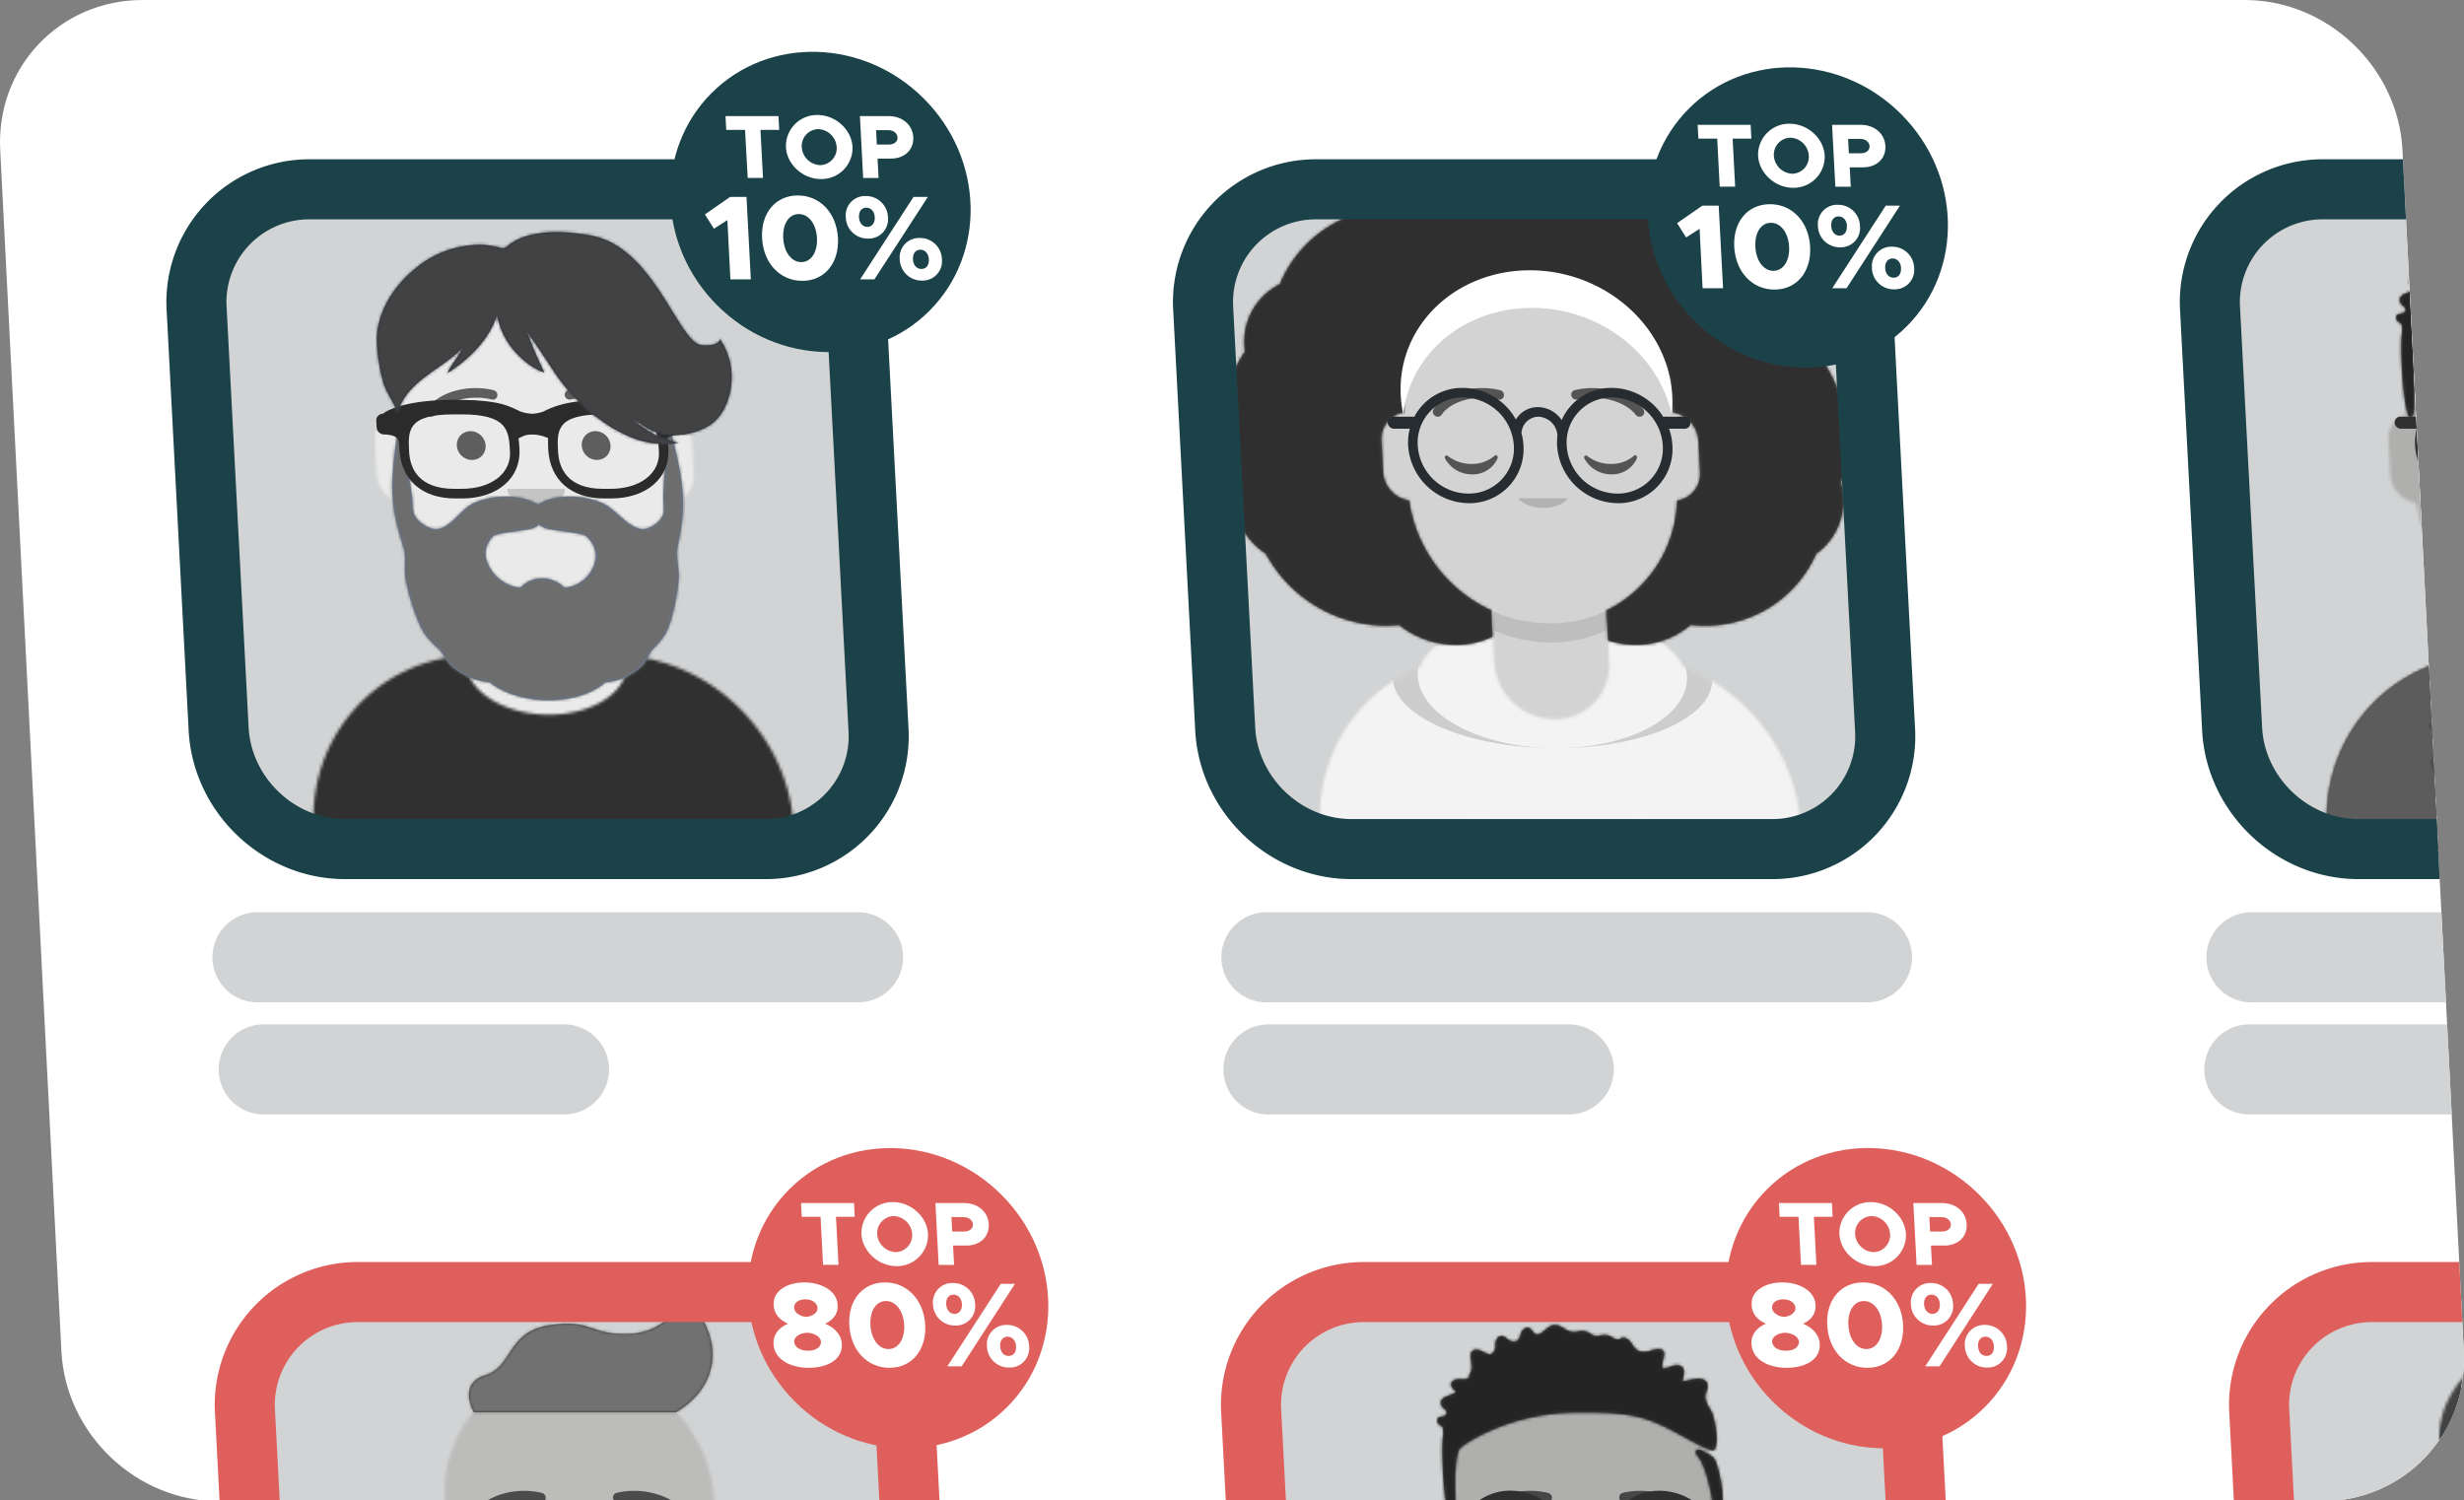 <?xml version="1.0" encoding="utf-8"?>
<svg viewBox="0 0 820.56 499.65" xmlns="http://www.w3.org/2000/svg">
    <rect x="0" y="0" width="820.56" height="499.65" fill="#808080" stroke="none"/>
    <defs>
        <clipPath id="clip-path">
            <path class="cls-3" d="M773,500H73c-27.61,0-51.14-22.39-52.55-50L.07,50C-1.34,22.39,19.9,0,47.51,0h700c27.62,0,51.15,22.39,52.56,50l20.42,400C821.9,477.61,800.66,500,773,500Z"/>
        </clipPath>
        <mask id="mask" x="404.15" y="87.58" width="221.43" height="195.2" maskUnits="userSpaceOnUse">
            <g id="mask0">
                <path class="cls-1" d="M509.75,87.58a42.08,42.08,0,0,0-42.45,44.8l.26,4.94a9,9,0,0,0-7.5,9.46l.58,11.2a10.27,10.27,0,0,0,8.75,9.51,48,48,0,0,0,27.23,35.78l.77,14.71h-3.2c-31.81,0-56.25,25.79-54.58,57.6l.37,7.2H600l-.37-7.2C597.94,243.77,570.8,218,539,218h-3.2L535,203.27a42,42,0,0,0,23.48-35.78,9,9,0,0,0,7.74-9.51l-.58-11.2a10.26,10.26,0,0,0-8.5-9.46l-.26-4.94C555.6,107.64,534.5,87.58,509.75,87.58Z"/>
            </g>
        </mask>
        <mask id="mask-2" x="409.77" y="194.78" width="215.81" height="88" maskUnits="userSpaceOnUse">
            <g id="mask1">
                <path class="cls-1" d="M496.79,206.54c-12.26,3-21.23,8.67-23.8,15.56-20.76,8.49-34.65,29.24-33.38,53.48l.37,7.2H600l-.37-7.2c-1.27-24.24-17.34-45-39-53.48-3.29-6.89-12.86-12.61-25.43-15.56l.72,13.84a18,18,0,0,1-18.19,19.2,20.47,20.47,0,0,1-20.21-19.2Z"/>
            </g>
        </mask>
        <mask id="mask-3" x="402.64" y="58.78" width="222.94" height="224" maskUnits="userSpaceOnUse">
            <g id="mask2">
                <polygon class="cls-2" points="402.64 58.78 613.84 58.78 625.58 282.78 414.38 282.78 402.64 58.78"/>
            </g>
        </mask>
        <mask id="mask-4" x="402.64" y="58.78" width="222.94" height="224" maskUnits="userSpaceOnUse">
            <g id="mask3">
                <path class="cls-1" d="M604.8,115.18c0,.64,0,1.28,0,1.9a48.39,48.39,0,0,1,10.31,27.3,45.3,45.3,0,0,1-2.08,16.28,23.5,23.5,0,0,1,.79,4.92,21.5,21.5,0,0,1-9,18.85,40.16,40.16,0,0,1-37.19,23.95,42.39,42.39,0,0,1-4.66-.25,27.66,27.66,0,0,1-18.2,6.65,30,30,0,0,1-9.28-1.48l-.52-10a42,42,0,0,0,23.51-36.59,9,9,0,0,0,7.67-9.5l-.54-10.4a10.26,10.26,0,0,0-8.5-9.46l-.26-4.94a46.32,46.32,0,0,0-2.43-12.54l1.64,10.3L546,110.94,509.1,95.32l-23.65,8.45L469.1,119.92l-.14-2.09a43.63,43.63,0,0,0-1.66,14.55l.26,4.94a9,9,0,0,0-7.5,9.46l.54,10.4a10.27,10.27,0,0,0,8.67,9.5,48,48,0,0,0,27.35,36.59l.46,8.76a28.31,28.31,0,0,1-12.26,2.75,30.48,30.48,0,0,1-18.9-6.65,41.64,41.64,0,0,1-4.64.25,45.59,45.59,0,0,1-39.69-23.95,24.25,24.25,0,0,1-10.95-18.85,22.2,22.2,0,0,1,.28-4.92,47.85,47.85,0,0,1-3.79-16.28,44.34,44.34,0,0,1,7.45-27.3c-.09-.62-.15-1.26-.18-1.9a21.42,21.42,0,0,1,11.81-20.53,41.19,41.19,0,0,1,36.7-25.43,21.59,21.59,0,0,1,15.54-6.44,23.28,23.28,0,0,1,5.44.65,65.08,65.08,0,0,1,24.35-4.65A68.81,68.81,0,0,1,532,63a21.85,21.85,0,0,1,3.26-.24,24,24,0,0,1,16.22,6.44,47,47,0,0,1,39.37,25.43A24.3,24.3,0,0,1,604.8,115.18Z"/>
            </g>
        </mask>
        <mask id="mask-5" x="739.48" y="87.58" width="221.43" height="195.2" maskUnits="userSpaceOnUse">
            <g id="mask0-2" data-name="mask0">
                <path class="cls-1" d="M845.08,87.58a42.09,42.09,0,0,0-42.46,44.8l.26,4.94a9,9,0,0,0-7.5,9.46L796,158a10.25,10.25,0,0,0,8.74,9.51,48,48,0,0,0,27.23,35.78l.77,14.71h-3.2c-31.81,0-56.25,25.79-54.58,57.6l.38,7.2h160l-.38-7.2c-1.67-31.81-28.81-57.6-60.62-57.6h-3.2l-.77-14.71a41.92,41.92,0,0,0,23.48-35.78,9,9,0,0,0,7.75-9.51l-.59-11.2a10.26,10.26,0,0,0-8.5-9.46l-.26-4.94C890.93,107.64,869.82,87.58,845.08,87.58Z"/>
            </g>
        </mask>
        <mask id="mask-6" x="745.09" y="194.78" width="215.81" height="88" maskUnits="userSpaceOnUse">
            <g id="mask1-2" data-name="mask1">
                <path class="cls-1" d="M853.27,236.25c14.8,0,26.39-7.7,25.9-17.19,0-.28,0-.56-.08-.84,29.71,2.42,54.26,27.2,55.84,57.4l.38,7.16h-160l-.38-7.16c-1.6-30.47,20.77-55.43,50.63-57.46,0,.3,0,.6,0,.9C826.06,228.55,838.47,236.25,853.27,236.25Z"/>
            </g>
        </mask>
        <mask id="mask-7" x="737.97" y="58.78" width="222.94" height="224" maskUnits="userSpaceOnUse">
            <g id="mask3-2" data-name="mask3">
                <polygon class="cls-2" points="737.97 58.78 949.17 58.78 960.91 282.78 749.71 282.78 737.97 58.78"/>
            </g>
        </mask>
        <mask id="mask-8" x="737.97" y="58.78" width="222.94" height="224" maskUnits="userSpaceOnUse">
            <g id="mask4">
                <path class="cls-1" d="M889.69,103.68c.85,2.6,2.23,9.56.56,11.87-.56.77-4.74-1.39-6.49-2.33l-2.91-1.57c-12.28-6.66-16.25-8.81-37.16-8.5-22.48.33-37.33,10.86-38.15,11.94-.56.75-1.22,2.75-1.56,8.33-.11,1.77-.05,4,0,6.17.12,4.74.25,9.41-1.32,9.4-1.95,0-3.37-19-2.92-26.57,0-.28,0-.62.09-1a8.15,8.15,0,0,0-.05-3.29,1.9,1.9,0,0,0-.79-.8,1.59,1.59,0,0,1-1-1.63c.12-1,.82-1.14,1.51-1.24a1.81,1.81,0,0,0,1.18-.45c.85-1,.29-1.5-.36-2.08a3,3,0,0,1-1-1.22c-.6-1.89.69-2.48,2-3.07l.3-.13a5.52,5.52,0,0,1,1.11-.4c.47-.12.67-.17,1.46-1.08-1.77-1.25-2.48-3-.19-3.87a6.39,6.39,0,0,1,2-.15,4.61,4.61,0,0,0,2.33-.3c.12-.09.17-.43.23-.73a1.4,1.4,0,0,1,.12-.47c1-1.55.84-2.72.63-4.32,0-.23-.06-.48-.09-.74-.19-1.63-.25-3.12,1.69-3.29a4.24,4.24,0,0,1,2.25.69,6.87,6.87,0,0,0,1.35.58c.71.19.89.35,1.07.35s.29-.12.74-.45a3,3,0,0,0,1-2.63,3.55,3.55,0,0,1,.71-2.41c1.19-1.27,2.21-.5,3.21.25a4,4,0,0,0,1.61.88c2.06.28,2.41-.85,2.79-2.07A3.57,3.57,0,0,1,827,75.22c1.41-.92,2.11,0,2.79.81.42.54.84,1.07,1.42,1.11.81.06,2-.87,3-1.71a9.3,9.3,0,0,1,1.62-1.15c1.78-.75,3.14,0,4.52.86a5.58,5.58,0,0,0,3.78,1.15l.66-.11a4.91,4.91,0,0,1,4.39.77,3.47,3.47,0,0,0,3,.55,9,9,0,0,1,1.8-.2,4.61,4.61,0,0,1,2.3.78,4.53,4.53,0,0,0,1.74.7,1.78,1.78,0,0,0,1-.29,2.08,2.08,0,0,1,1-.3c1.47.09,2.22,1.2,3,2.31a5.31,5.31,0,0,0,2.08,2.12,6.16,6.16,0,0,0,4.12-.17,14.62,14.62,0,0,1,1.8-.39c3.15-.37,2.71,1.57,2.23,3.65a8.82,8.82,0,0,0-.34,2.6,4.84,4.84,0,0,0,2.75-.45,5,5,0,0,1,2.58-.49c2.75.47,2,3.22,1.43,5.17a1.54,1.54,0,0,0,0,.17,11.55,11.55,0,0,0,2-.33c2.27-.49,5.24-1.13,6.27.9a3.81,3.81,0,0,1-.2,2.83,5.48,5.48,0,0,0-.39,1.93,8.54,8.54,0,0,0,1.3,3.42A12.89,12.89,0,0,1,889.69,103.68Zm-.35,14,.39.26c1.45.79,3,8.71,3.19,11.75.13,1.87.54,9-1.48,8.39-.61-.19-1.72-4-2-6.18s-1.9-9.73-4-13.19c-.11-.19-.28-.41-.45-.65-.56-.76-1.24-1.69-.85-2.2.54-.71,1.12-.46,1.8-.16l.35.14A24.3,24.3,0,0,1,889.34,117.67Z"/>
            </g>
        </mask>
        <mask id="mask-9" x="420.14" y="454.85" width="221.43" height="195.2" maskUnits="userSpaceOnUse">
            <g id="mask0-3" data-name="mask0">
                <path class="cls-1" d="M525.74,454.85a42.09,42.09,0,0,0-42.46,44.8l.26,4.93a9,9,0,0,0-7.5,9.47l.59,11.2a10.24,10.24,0,0,0,8.74,9.5,48,48,0,0,0,27.23,35.79l.77,14.71h-3.2c-31.81,0-56.25,25.79-54.58,57.6l.38,7.2H616l-.38-7.2c-1.67-31.81-28.81-57.6-60.62-57.6h-3.2L551,570.54a41.94,41.94,0,0,0,23.48-35.79,9,9,0,0,0,7.75-9.5l-.59-11.2a10.26,10.26,0,0,0-8.5-9.47l-.26-4.93C571.59,474.9,550.48,454.85,525.74,454.85Z"/>
            </g>
        </mask>
        <mask id="mask-10" x="418.63" y="426.05" width="222.94" height="224" maskUnits="userSpaceOnUse">
            <g id="mask3-3" data-name="mask3">
                <polygon class="cls-2" points="418.63 426.05 629.83 426.05 641.57 650.05 430.37 650.05 418.63 426.05"/>
            </g>
        </mask>
        <mask id="mask-11" x="418.63" y="426.05" width="222.94" height="224" maskUnits="userSpaceOnUse">
            <g id="mask4-2" data-name="mask4">
                <path class="cls-1" d="M570.35,471c.85,2.59,2.23,9.56.56,11.86-.55.77-4.74-1.39-6.49-2.33l-2.91-1.57c-12.28-6.65-16.25-8.8-37.16-8.5-22.48.33-37.33,10.87-38.14,11.95-.57.75-1.23,2.75-1.57,8.33-.11,1.76-.05,4,0,6.17.13,4.73.25,9.4-1.31,9.4-2,0-3.38-19-2.93-26.58,0-.28,0-.62.09-1a8.15,8.15,0,0,0-.05-3.29,1.88,1.88,0,0,0-.79-.79,1.6,1.6,0,0,1-1-1.63c.12-1.05.82-1.15,1.51-1.24a1.81,1.81,0,0,0,1.18-.46c.85-1,.29-1.49-.36-2.08a3,3,0,0,1-1-1.22c-.6-1.89.69-2.47,2-3.06l.3-.14a6,6,0,0,1,1.12-.4c.46-.12.66-.17,1.45-1.08-1.77-1.25-2.48-2.95-.19-3.86a6.08,6.08,0,0,1,2-.16,4.61,4.61,0,0,0,2.33-.3c.12-.09.18-.42.23-.72a1.8,1.8,0,0,1,.12-.48c1-1.55.84-2.72.63-4.31l-.09-.74c-.19-1.63-.25-3.13,1.69-3.29a4.23,4.23,0,0,1,2.25.68,6.37,6.37,0,0,0,1.35.59c.71.18.89.34,1.07.34s.3-.12.75-.44a3,3,0,0,0,1-2.63,3.58,3.58,0,0,1,.71-2.41c1.2-1.28,2.21-.51,3.21.24a3.78,3.78,0,0,0,1.62.88c2.05.29,2.4-.85,2.78-2.07a3.63,3.63,0,0,1,1.29-2.14c1.41-.92,2.11,0,2.79.81.43.54.84,1.06,1.42,1.11.81.06,2-.88,3-1.71a9.28,9.28,0,0,1,1.62-1.16c1.78-.74,3.14.06,4.52.87a5.62,5.62,0,0,0,3.78,1.14l.66-.1a4.88,4.88,0,0,1,4.39.77,3.46,3.46,0,0,0,3,.54,9.8,9.8,0,0,1,1.8-.2,4.6,4.6,0,0,1,2.31.79,4.54,4.54,0,0,0,1.74.69,1.84,1.84,0,0,0,1-.28,2.13,2.13,0,0,1,1-.31c1.47.09,2.22,1.2,3,2.31a5.31,5.31,0,0,0,2.08,2.12,6.22,6.22,0,0,0,4.12-.16,13.07,13.07,0,0,1,1.8-.4c3.15-.37,2.71,1.58,2.23,3.65a8.92,8.92,0,0,0-.34,2.61,4.85,4.85,0,0,0,2.75-.46,5,5,0,0,1,2.58-.49c2.75.47,2,3.22,1.43,5.17a1.21,1.21,0,0,0-.05.18,12.61,12.61,0,0,0,2-.34c2.27-.49,5.24-1.13,6.27.9a3.81,3.81,0,0,1-.2,2.83,5.51,5.51,0,0,0-.38,1.94,8.48,8.48,0,0,0,1.29,3.41A13.34,13.34,0,0,1,570.35,471Zm-.35,14,.39.26c1.45.79,3,8.72,3.19,11.75.13,1.87.54,9-1.47,8.39-.62-.19-1.73-4-2-6.18s-1.9-9.73-4-13.19c-.12-.19-.28-.41-.46-.65-.56-.76-1.24-1.69-.85-2.2.54-.7,1.12-.46,1.8-.16l.36.15A26.17,26.17,0,0,1,570,484.93Z"/>
            </g>
        </mask>
        <mask id="mask-12" x="68.95" y="87.58" width="221.43" height="195.2" maskUnits="userSpaceOnUse">
            <g id="mask0-4" data-name="mask0">
                <path class="cls-1" d="M174.55,87.58a42.09,42.09,0,0,0-42.46,44.8l.26,4.94a9,9,0,0,0-7.5,9.46l.59,11.2a10.25,10.25,0,0,0,8.74,9.51,48,48,0,0,0,27.23,35.78l.77,14.71H159c-31.81,0-56.25,25.79-54.58,57.6l.38,7.2h160l-.38-7.2c-1.67-31.81-28.81-57.6-60.62-57.6h-3.2l-.77-14.71a41.92,41.92,0,0,0,23.48-35.78A9,9,0,0,0,231,158l-.59-11.2a10.26,10.26,0,0,0-8.5-9.46l-.26-4.94C220.4,107.64,199.29,87.58,174.55,87.58Z"/>
            </g>
        </mask>
        <mask id="mask-13" x="74.56" y="194.78" width="215.81" height="88" maskUnits="userSpaceOnUse">
            <g id="mask1-3" data-name="mask1">
                <path class="cls-1" d="M182.83,238c14.8,0,26.4-7.7,25.9-17.2a11.8,11.8,0,0,0-.44-2.58c29.83,2.29,54.52,27.13,56.11,57.42l.38,7.16h-160l-.38-7.16c-1.6-30.57,20.91-55.58,50.9-57.48a11,11,0,0,0-.17,2.64C155.63,230.28,168,238,182.83,238Z"/>
            </g>
        </mask>
        <mask id="mask-14" x="108.86" y="116.38" width="140.77" height="121.6" maskUnits="userSpaceOnUse">
            <g id="mask3-4" data-name="mask3">
                <path class="cls-1" d="M164.26,178.57c1.68-1.3,12.09-1.8,13.91-2.92a6.43,6.43,0,0,0,1.34-1,7.15,7.15,0,0,0,1.45,1c1.93,1.12,12.4,1.62,14.21,2.92a9.17,9.17,0,0,1,3.27,6.73A11.54,11.54,0,0,1,188,195.73a10.4,10.4,0,0,0-7.5-3.1,9.32,9.32,0,0,0-7.17,3.1,13.21,13.21,0,0,1-11.59-10.43,8.26,8.26,0,0,1,2.57-6.73m31.09,13.74h0m-29.84,0h0m61.58-31.13A132.87,132.87,0,0,0,224.25,147c-.29-1.26-2-9.83-2.52-9.83.2,7.29-.06,14.47-.51,21.71-.13,2.17-.28,4.34-.34,6.51,0,1.76.32,3.88,0,5.58-.43,2.16-3,4.19-5.12,4.93-5.18,1.86-10-5.84-14.62-8.09-6-2.93-16.11-3.63-21.89.19-6.32-3.82-16.35-3.12-22-.19-4.39,2.25-8.39,10-13.77,8.09-2.15-.74-5-2.77-5.63-4.93-.52-1.7-.39-3.82-.62-5.58-.28-2.17-.65-4.34-1-6.51-1.21-7.24-2.22-14.42-2.79-21.71-.55,0-1.33,8.57-1.49,9.83a126.35,126.35,0,0,0-1.36,14.16,54.75,54.75,0,0,0,1.83,14.54c.6,2.3,1.28,4.57,2,6.84.8,2.51.13,7.41.56,10,.83,4.88,3.63,14.4,6.43,18.6a28.41,28.41,0,0,0,4.6,4.94c1.66,1.57,2.44,4,4.23,5.69a22,22,0,0,0,12.8,5.45c4.44,3.6,11.62,6,19.62,6s14.93-2.36,19-6a19.64,19.64,0,0,0,12.23-5.45c1.61-1.68,2.14-4.12,3.63-5.69a24.73,24.73,0,0,0,4.09-4.94c2.36-4.2,4.16-13.72,4.47-18.6.16-2.58-1-7.48-.48-10,.48-2.27.92-4.54,1.28-6.84A53.18,53.18,0,0,0,227.09,161.17Z"/>
            </g>
        </mask>
        <mask id="mask-15" x="67.44" y="58.78" width="222.94" height="224" maskUnits="userSpaceOnUse">
            <g id="mask4-3" data-name="mask4">
                <path class="cls-1" d="M138.77,89.07a33.72,33.72,0,0,1,13.7-6.7c5.1-1,8.22-1.28,13.36-.06,1.32.31,1.78.62,2.89-.12.93-.63,7.33-7.59,28.14-3.73,21,3.91,28.86,35.26,36.65,36.46,2.81.43,6.21-.31,6.23-2a22.63,22.63,0,0,1,3.54,16.86c-.9,4.87-3.1,9.45-7.35,12.11a22.17,22.17,0,0,1-13.23,2.87,18.55,18.55,0,0,1-5.7-1.41c-2.26-1-4.11-2.71-6.32-3.63a46.55,46.55,0,0,0,7.61,5.13,18.77,18.77,0,0,0,4.17,1.62c1,.27,3.08,1.18,4,.94a29.61,29.61,0,0,1-18-2.53,43.39,43.39,0,0,1-7.58-4.38c-2.36-1.7-5.06-3.44-6.95-5.68.8,1-.58-.47-.76-.65-.51-.49-1-1-1.51-1.52-.85-.88-1.69-1.78-2.49-2.71a63.53,63.53,0,0,1-4.73-6.24c-1.46-2.21-7.27-11.1-9-13.19,1.76,4.56,3.66,9.13,5.83,13.54-3.83-1.18-7.66-4.44-10.22-7.47a25,25,0,0,1-5.51-11.74c-2.62,8.34-9.44,14.91-16.6,19.44,1.44-3,3.75-5.51,5.19-8.54-7,7.46-19.07,11.11-21.72,22.06-1-3.81-3.84-6.87-4.84-10.75a59.21,59.21,0,0,1-2.07-13.29C125.34,103.93,131.45,94.75,138.77,89.07Z"/>
            </g>
        </mask>
        <mask id="mask-16" x="755.85" y="454.85" width="221.43" height="195.2" maskUnits="userSpaceOnUse">
            <g id="mask0-5" data-name="mask0">
                <path class="cls-1" d="M861.45,454.85A42.08,42.08,0,0,0,819,499.65l.25,4.93a9,9,0,0,0-7.5,9.47l.59,11.2a10.25,10.25,0,0,0,8.74,9.5,48,48,0,0,0,27.23,35.79l.77,14.71h-3.2c-31.81,0-56.25,25.79-54.58,57.6l.38,7.2h160l-.38-7.2c-1.67-31.81-28.81-57.6-60.62-57.6h-3.2l-.77-14.71a41.94,41.94,0,0,0,23.48-35.79,9,9,0,0,0,7.75-9.5l-.59-11.2a10.26,10.26,0,0,0-8.5-9.47l-.25-4.93C907.3,474.9,886.19,454.85,861.45,454.85Z"/>
            </g>
        </mask>
        <mask id="mask-17" x="795.76" y="483.65" width="140.77" height="121.6" maskUnits="userSpaceOnUse"/>
        <mask id="mask-18" x="754.34" y="423.38" width="222.94" height="224" maskUnits="userSpaceOnUse">
            <g id="mask4-4" data-name="mask4">
                <path class="cls-1" d="M825.67,453.66a34,34,0,0,1,13.7-6.7c5.1-1,8.22-1.27,13.36-.06,1.32.32,1.78.63,2.89-.11.94-.63,7.33-7.6,28.14-3.73,21,3.91,28.86,35.26,36.65,36.45,2.81.43,6.21-.31,6.23-2a22.68,22.68,0,0,1,3.55,16.86c-.91,4.87-3.11,9.44-7.36,12.11a22.32,22.32,0,0,1-13.23,2.87,18.55,18.55,0,0,1-5.7-1.41c-2.26-1-4.11-2.72-6.32-3.64a46.4,46.4,0,0,0,7.61,5.14,19.67,19.67,0,0,0,4.18,1.62c1,.26,3.07,1.18,4,.94a29.61,29.61,0,0,1-18-2.53,44,44,0,0,1-7.58-4.38c-2.36-1.7-5.06-3.45-6.95-5.69.8,1-.58-.47-.76-.64-.51-.5-1-1-1.51-1.52-.85-.88-1.69-1.78-2.49-2.71a64.75,64.75,0,0,1-4.73-6.24c-1.46-2.21-7.27-11.1-9-13.2,1.76,4.57,3.66,9.14,5.83,13.55-3.83-1.18-7.65-4.44-10.22-7.48a24.83,24.83,0,0,1-5.5-11.73c-2.63,8.33-9.45,14.9-16.61,19.44,1.44-3,3.75-5.51,5.19-8.55-7,7.47-19.07,11.12-21.72,22.06-1-3.8-3.84-6.86-4.84-10.74a59.21,59.21,0,0,1-2.07-13.3C812.24,468.53,818.35,459.35,825.67,453.66Z"/>
            </g>
        </mask>
        <mask id="mask-19" x="85.05" y="454.85" width="221.43" height="195.2" maskUnits="userSpaceOnUse">
            <g id="mask0-6" data-name="mask0">
                <path class="cls-1" d="M190.65,454.85a42.09,42.09,0,0,0-42.46,44.8l.26,4.93a9,9,0,0,0-7.5,9.47l.59,11.2a10.24,10.24,0,0,0,8.74,9.5,48,48,0,0,0,27.23,35.79l.77,14.71h-3.2c-31.81,0-56.25,25.79-54.58,57.6l.38,7.2h160l-.38-7.2c-1.67-31.81-28.81-57.6-60.62-57.6h-3.2l-.77-14.71a41.94,41.94,0,0,0,23.48-35.79,9,9,0,0,0,7.75-9.5l-.59-11.2a10.26,10.26,0,0,0-8.5-9.47l-.26-4.93C236.5,474.9,215.39,454.85,190.65,454.85Z"/>
            </g>
        </mask>
        <mask id="mask-20" x="83.54" y="426.05" width="222.94" height="224" maskUnits="userSpaceOnUse">
            <g id="mask2-2" data-name="mask2">
                <polygon class="cls-2" points="83.54 426.05 294.74 426.05 306.48 650.05 95.28 650.05 83.54 426.05"/>
            </g>
        </mask>
        <mask id="mask-21" x="83.54" y="426.05" width="222.94" height="224" maskUnits="userSpaceOnUse">
            <g id="mask3-5" data-name="mask3">
                <path class="cls-1" d="M157.79,470.34h67.34c14.15-8.43,16.11-23.37,5.1-36.35-2.74-3.23-6.52,9.4-20.12,10.18s-12.6-5-27-2.86S170.91,455.15,161.58,458,157.79,470.34,157.79,470.34Z"/>
            </g>
        </mask>
        <style>.cls-1,.cls-2{fill:#fff;}.cls-1,.cls-10,.cls-13,.cls-14,.cls-15,.cls-18,.cls-21,.cls-23,.cls-26,.cls-29,.cls-30,.cls-32,.cls-35,.cls-44,.cls-47,.cls-49,.cls-55,.cls-59,.cls-6,.cls-9{fill-rule:evenodd;}.cls-22,.cls-3,.cls-39{fill:none;}.cls-4{clip-path:url(#clip-path);}.cls-5{fill:#d1d3d4;}.cls-6{fill:#cececd;}.cls-7{mask:url(#mask);}.cls-55,.cls-8{fill:#d3d3d3;}.cls-14,.cls-15,.cls-16,.cls-9{fill:#010101;}.cls-9{fill-opacity:0.1;}.cls-10{fill:#d7d7d7;}.cls-11{mask:url(#mask-2);}.cls-12{fill:#f3f3f3;}.cls-13{fill:#f4f4f4;}.cls-14{fill-opacity:0.16;}.cls-15,.cls-16{fill-opacity:0.6;}.cls-17{mask:url(#mask-3);}.cls-18{fill:#575757;}.cls-19{mask:url(#mask-4);}.cls-20{fill:#302f2f;}.cls-21{fill:#262c2f;}.cls-22{stroke:#34c634;}.cls-22,.cls-39{stroke-miterlimit:10;stroke-width:20px;}.cls-23{fill:#d7d6d6;}.cls-24{mask:url(#mask-5);}.cls-25{fill:#afafae;}.cls-26{fill:#e6e6e5;}.cls-27{mask:url(#mask-6);}.cls-28{fill:#313131;}.cls-29{fill:#5c5c5c;}.cls-30{fill:#505050;}.cls-31{mask:url(#mask-7);}.cls-32{fill:#595a5a;}.cls-33{mask:url(#mask-8);}.cls-34{fill:#242424;}.cls-35,.cls-43{fill:#303030;}.cls-36{mask:url(#mask-9);}.cls-37{mask:url(#mask-10);}.cls-38{mask:url(#mask-11);}.cls-39{stroke:#e91e63;}.cls-40{mask:url(#mask-12);}.cls-41{fill:#eaeaea;}.cls-42{mask:url(#mask-13);}.cls-44{fill:#5f7baa;}.cls-45{mask:url(#mask-14);}.cls-46{fill:#6d6d6d;}.cls-47,.cls-48{fill:#2b2b2b;}.cls-49{fill:#28354b;}.cls-50{mask:url(#mask-15);}.cls-51{fill:#424242;}.cls-52{mask:url(#mask-16);}.cls-53{mask:url(#mask-17);}.cls-54{mask:url(#mask-18);}.cls-56{mask:url(#mask-19);}.cls-57{fill:#bcbcbb;}.cls-58{mask:url(#mask-20);}.cls-59{fill:#373636;}.cls-60{mask:url(#mask-21);}.cls-61{fill:#717171;}.cls-62{fill:#34c634;}.cls-63{fill:#e91e63;}</style>
    </defs>
    <g class="cls-4">
        <path class="cls-2" d="M773,500H73c-27.61,0-51.14-22.39-52.55-50L.07,50C-1.34,22.39,19.9,0,47.51,0h700c27.62,0,51.15,22.39,52.56,50l20.42,400C821.9,477.61,800.66,500,773,500Z"/>
        <path class="cls-5" d="M589.85,282.78H450.12c-22.09,0-40.94-17.91-42.1-40L400.7,103.05a37.57,37.57,0,0,1,37.9-40H578.33c22.1,0,40.94,17.91,42.1,40l7.32,139.73A37.57,37.57,0,0,1,589.85,282.78Z"/>
        <path class="cls-6" d="M509.75,87.58a42.08,42.08,0,0,0-42.45,44.8l.26,4.94a9,9,0,0,0-7.5,9.46l.58,11.2a10.27,10.27,0,0,0,8.75,9.51,48,48,0,0,0,27.23,35.78l.77,14.71h-3.2c-31.81,0-56.25,25.79-54.58,57.6l.37,7.2H600l-.37-7.2C597.94,243.77,570.8,218,539,218h-3.2L535,203.27a42,42,0,0,0,23.48-35.78,9,9,0,0,0,7.74-9.51l-.58-11.2a10.26,10.26,0,0,0-8.5-9.46l-.26-4.94C555.6,107.64,534.5,87.58,509.75,87.58Z"/>
        <g class="cls-7">
            <polygon class="cls-8" points="404.15 87.58 615.35 87.58 625.58 282.78 414.38 282.78 404.15 87.58"/>
            <path class="cls-9" d="M468.89,162.78l.34,6.4c1.3,24.75,22.41,44.8,47.15,44.8a42.08,42.08,0,0,0,42.45-44.8l-.34-6.4A42.07,42.07,0,0,1,516,207.58C491.3,207.58,470.19,187.53,468.89,162.78Z"/>
        </g>
        <path class="cls-10" d="M496.79,206.54c-12.26,3-21.23,8.67-23.8,15.56-20.76,8.49-34.65,29.24-33.38,53.48l.37,7.2H600l-.37-7.2c-1.27-24.24-17.34-45-39-53.48-3.29-6.89-12.86-12.61-25.43-15.56l.72,13.84a18,18,0,0,1-18.19,19.2,20.47,20.47,0,0,1-20.21-19.2Z"/>
        <g class="cls-11">
            <polygon class="cls-12" points="409.77 194.78 620.97 194.78 625.58 282.78 414.38 282.78 409.77 194.78"/>
            <path class="cls-13" d="M494,245.45a56.3,56.3,0,0,1-5.72-2.25l2.07,39.58H496Zm48,0a51.75,51.75,0,0,0,5.48-2.25l1.59,30.38a2.63,2.63,0,0,1-2.65,2.8,3,3,0,0,1-3-2.8Z"/>
            <path class="cls-14" d="M518.22,249.18c24.75,0,44.24-10.74,43.55-24-.42-7.89-7.89-14.89-19.09-19.26,16,4,27.08,11.5,27.53,20.06C570.88,238.8,547.6,249.18,518.22,249.18Zm-29-43.26c-10.75,4.37-17.49,11.37-17.07,19.26.69,13.26,21.31,24,46.05,24-29.38,0-53.74-10.38-54.41-23.2C463.36,217.42,473.61,209.94,489.24,205.92Z"/>
        </g>
        <polygon class="cls-8" points="470.66 165.98 557.06 165.98 558.91 201.18 472.51 201.18 470.66 165.98"/>
        <path class="cls-14" d="M504.09,162.78c.19,3.54,4.64,6.4,9.94,6.4h0c5.3,0,9.45-2.86,9.26-6.4"/>
        <polygon class="cls-8" points="467.22 130.78 556.82 130.78 558.66 165.98 469.06 165.98 467.22 130.78"/>
        <path class="cls-15" d="M481.3,152.83a10.18,10.18,0,0,0,8.94,5.15,9,9,0,0,0,8.39-5.12c.39-.9-.28-1.63-.88-1.09a11.5,11.5,0,0,1-7.69,2.74,12.69,12.69,0,0,1-7.78-2.58C481.53,151.34,480.82,151.94,481.3,152.83Z"/>
        <path class="cls-15" d="M527.7,152.83a10.18,10.18,0,0,0,8.94,5.15,9,9,0,0,0,8.39-5.12c.39-.9-.28-1.63-.88-1.09a11.5,11.5,0,0,1-7.69,2.74,12.69,12.69,0,0,1-7.78-2.58C527.93,151.34,527.22,151.94,527.7,152.83Z"/>
        <path class="cls-16" d="M480.11,138.11c2.9-4.41,11.35-6.88,18.84-5.06a1.53,1.53,0,0,0,1.88-1.17,1.71,1.71,0,0,0-1.27-1.94c-8.7-2.11-18.5.75-22.16,6.32a1.65,1.65,0,0,0,.49,2.23A1.58,1.58,0,0,0,480.11,138.11Z"/>
        <path class="cls-16" d="M544.7,138.11c-3.37-4.41-12.08-6.88-19.38-5.06a1.7,1.7,0,0,1-2-1.17,1.53,1.53,0,0,1,1.07-1.94c8.48-2.11,18.57.75,22.82,6.32a1.57,1.57,0,0,1-.26,2.23A1.63,1.63,0,0,1,544.7,138.11Z"/>
        <g class="cls-17">
            <path class="cls-18" d="M604.8,115.18c0,.64,0,1.28,0,1.9a48.39,48.39,0,0,1,10.31,27.3,45.3,45.3,0,0,1-2.08,16.28,23.5,23.5,0,0,1,.79,4.92,21.5,21.5,0,0,1-9,18.85,40.16,40.16,0,0,1-37.19,23.95,42.39,42.39,0,0,1-4.66-.25,27.66,27.66,0,0,1-18.2,6.65,30,30,0,0,1-9.28-1.48l-.52-10a42,42,0,0,0,23.51-36.59,9,9,0,0,0,7.67-9.5l-.54-10.4a10.26,10.26,0,0,0-8.5-9.46l-.26-4.94a46.32,46.32,0,0,0-2.43-12.54l1.64,10.3L546,110.94,509.1,95.32l-23.65,8.45L469.1,119.92l-.14-2.09a43.63,43.63,0,0,0-1.66,14.55l.26,4.94a9,9,0,0,0-7.5,9.46l.54,10.4a10.27,10.27,0,0,0,8.67,9.5,48,48,0,0,0,27.35,36.59l.46,8.76a28.31,28.31,0,0,1-12.26,2.75,30.48,30.48,0,0,1-18.9-6.65,41.64,41.64,0,0,1-4.64.25,45.59,45.59,0,0,1-39.69-23.95,24.25,24.25,0,0,1-10.95-18.85,22.2,22.2,0,0,1,.28-4.92,47.85,47.85,0,0,1-3.79-16.28,44.34,44.34,0,0,1,7.45-27.3c-.09-.62-.15-1.26-.18-1.9a21.42,21.42,0,0,1,11.81-20.53,41.19,41.19,0,0,1,36.7-25.43,21.59,21.59,0,0,1,15.54-6.44,23.28,23.28,0,0,1,5.44.65,65.08,65.08,0,0,1,24.35-4.65A68.81,68.81,0,0,1,532,63a21.85,21.85,0,0,1,3.26-.24,24,24,0,0,1,16.22,6.44,47,47,0,0,1,39.37,25.43A24.3,24.3,0,0,1,604.8,115.18Z"/>
            <g class="cls-19">
                <polygon class="cls-20" points="402.64 58.78 613.84 58.78 625.58 282.78 414.38 282.78 402.64 58.78"/>
            </g>
            <path class="cls-1" d="M556.69,138a39.38,39.38,0,0,0,.18-6.26c-1.21-23-22.43-41.72-47.39-41.72s-44.22,18.68-43,41.72a39.28,39.28,0,0,0,.83,6.26c2.22-20.07,20.18-35.46,42.84-35.46S552.37,117.89,556.69,138Z"/>
            <path class="cls-21" d="M489.15,167.58a20.46,20.46,0,0,1-20.21-19.2,18.78,18.78,0,0,1,.54-5.6h-5.23a2.13,2.13,0,0,1-2.11-2,1.88,1.88,0,0,1,1.9-2h6.4a2.33,2.33,0,0,1,.53.07,18,18,0,0,1,16.16-9.67,20.45,20.45,0,0,1,17.69,10.53,8.53,8.53,0,0,1,7.34-4.13,9.7,9.7,0,0,1,7.91,4.32,18,18,0,0,1,16.66-10.72,20.43,20.43,0,0,1,17.18,9.67,2.26,2.26,0,0,1,.53-.07h6.4a2.14,2.14,0,0,1,2.1,2,1.87,1.87,0,0,1-1.89,2h-5.23a19.69,19.69,0,0,1,1.12,5.6,18,18,0,0,1-18.19,19.2,20.46,20.46,0,0,1-20.21-19.2,19.35,19.35,0,0,1,.11-3.33,6.61,6.61,0,0,0-6.32-6.27,5.75,5.75,0,0,0-5.65,5.47,19.45,19.45,0,0,1,.66,4.13A18,18,0,0,1,489.15,167.58Zm-.17-3.2a15,15,0,0,0,15.16-16,17.06,17.06,0,0,0-16.84-16,15,15,0,0,0-15.16,16A17,17,0,0,0,489,164.38Zm64.76-16a15,15,0,0,1-15.16,16,17,17,0,0,1-16.84-16,15,15,0,0,1,15.16-16A17.06,17.06,0,0,1,553.74,148.38Z"/>
        </g>
        <path class="cls-22" d="M589.85,282.78H450.12c-22.09,0-40.94-17.91-42.1-40L400.7,103.05a37.57,37.57,0,0,1,37.9-40H578.33c22.1,0,40.94,17.91,42.1,40l7.32,139.73A37.57,37.57,0,0,1,589.85,282.78Z" style="stroke: rgb(27, 66, 73);"/>
        <path class="cls-5" d="M925.17,282.78H785.44c-22.09,0-40.94-17.91-42.1-40L736,103.05a37.57,37.57,0,0,1,37.9-40H913.66c22.09,0,40.94,17.91,42.09,40l7.33,139.73A37.59,37.59,0,0,1,925.17,282.78Z"/>
        <path class="cls-23" d="M845.08,87.58a42.09,42.09,0,0,0-42.46,44.8l.26,4.94a9,9,0,0,0-7.5,9.46L796,158a10.25,10.25,0,0,0,8.74,9.51,48,48,0,0,0,27.23,35.78l.77,14.71h-3.2c-31.81,0-56.25,25.79-54.58,57.6l.38,7.2h160l-.38-7.2c-1.67-31.81-28.81-57.6-60.62-57.6h-3.2l-.77-14.71a41.92,41.92,0,0,0,23.48-35.78,9,9,0,0,0,7.75-9.51l-.59-11.2a10.26,10.26,0,0,0-8.5-9.46l-.26-4.94C890.93,107.64,869.82,87.58,845.08,87.58Z"/>
        <g class="cls-24">
            <polygon class="cls-25" points="739.48 87.58 950.68 87.58 960.91 282.78 749.71 282.78 739.48 87.58"/>
            <path class="cls-9" d="M804.22,162.78l.33,6.4C805.85,193.93,827,214,851.7,214a42.08,42.08,0,0,0,42.45-44.8l-.33-6.4a42.09,42.09,0,0,1-42.46,44.8C826.62,207.58,805.51,187.53,804.22,162.78Z"/>
        </g>
        <path class="cls-26" d="M853.27,236.25c14.8,0,26.39-7.7,25.9-17.19,0-.28,0-.56-.08-.84,29.71,2.42,54.26,27.2,55.84,57.4l.38,7.16h-160l-.38-7.16c-1.6-30.47,20.77-55.43,50.63-57.46,0,.3,0,.6,0,.9C826.06,228.55,838.47,236.25,853.27,236.25Z"/>
        <g class="cls-27">
            <polygon class="cls-28" points="745.09 194.78 956.29 194.78 960.91 282.78 749.71 282.78 745.09 194.78"/>
        </g>
        <path class="cls-29" d="M880.62,282.78a122.47,122.47,0,0,0,2.55-33.2,128.27,128.27,0,0,0-5.47-31.46c30.33,1.75,55.62,26.83,57.23,57.5l.38,7.16Zm-49.82,0H775.31l-.38-7.16c-1.62-31,21.47-56.19,52-57.54a123.63,123.63,0,0,0-2.17,31.5A126.54,126.54,0,0,0,830.8,282.78Z"/>
        <path class="cls-30" d="M827.07,217.18c-3.59,23.2,7.44,65.6,7.44,65.6h-12.8L809,254l4.42-7.2-5-4.8,13.94-24A19.69,19.69,0,0,1,827.07,217.18Z"/>
        <path class="cls-15" d="M816.41,148.74a9,9,0,0,1,8.4-5.16,10.18,10.18,0,0,1,8.92,5.13c.49.9-.1,1.63-.76,1.09a12.6,12.6,0,0,0-8-2.74,11.56,11.56,0,0,0-7.51,2.58C816.8,150.22,816,149.63,816.41,148.74Z"/>
        <path class="cls-16" d="M815.43,138.11c2.9-4.41,11.36-6.88,18.85-5.06a1.51,1.51,0,0,0,1.87-1.17,1.69,1.69,0,0,0-1.27-1.94c-8.7-2.11-18.5.75-22.16,6.32a1.64,1.64,0,0,0,.5,2.23A1.57,1.57,0,0,0,815.43,138.11Z"/>
        <g class="cls-31">
            <path class="cls-32" d="M889.69,103.68c.85,2.6,2.23,9.56.56,11.87-.56.77-4.74-1.39-6.49-2.33l-2.91-1.57c-12.28-6.66-16.25-8.81-37.16-8.5-22.48.33-37.33,10.86-38.15,11.94-.56.75-1.22,2.75-1.56,8.33-.11,1.77-.05,4,0,6.17.12,4.74.25,9.41-1.32,9.4-1.95,0-3.37-19-2.92-26.57,0-.28,0-.62.09-1a8.15,8.15,0,0,0-.05-3.29,1.9,1.9,0,0,0-.79-.8,1.59,1.59,0,0,1-1-1.63c.12-1,.82-1.14,1.51-1.24a1.81,1.81,0,0,0,1.18-.45c.85-1,.29-1.5-.36-2.08a3,3,0,0,1-1-1.22c-.6-1.89.69-2.48,2-3.07l.3-.13a5.52,5.52,0,0,1,1.11-.4c.47-.12.67-.17,1.46-1.08-1.77-1.25-2.48-3-.19-3.87a6.39,6.39,0,0,1,2-.15,4.61,4.61,0,0,0,2.33-.3c.12-.09.17-.43.23-.73a1.4,1.4,0,0,1,.12-.47c1-1.55.84-2.72.63-4.32,0-.23-.06-.48-.09-.74-.19-1.63-.25-3.12,1.69-3.29a4.24,4.24,0,0,1,2.25.69,6.87,6.87,0,0,0,1.35.58c.71.19.89.35,1.07.35s.29-.12.74-.45a3,3,0,0,0,1-2.63,3.55,3.55,0,0,1,.71-2.41c1.19-1.27,2.21-.5,3.21.25a4,4,0,0,0,1.61.88c2.06.28,2.41-.85,2.79-2.07A3.57,3.57,0,0,1,827,75.22c1.41-.92,2.11,0,2.79.81.42.54.84,1.07,1.42,1.11.81.06,2-.87,3-1.71a9.3,9.3,0,0,1,1.62-1.15c1.78-.75,3.14,0,4.52.86a5.58,5.58,0,0,0,3.78,1.15l.66-.11a4.91,4.91,0,0,1,4.39.77,3.47,3.47,0,0,0,3,.55,9,9,0,0,1,1.8-.2,4.61,4.61,0,0,1,2.3.78,4.53,4.53,0,0,0,1.74.7,1.78,1.78,0,0,0,1-.29,2.08,2.08,0,0,1,1-.3c1.47.09,2.22,1.2,3,2.31a5.31,5.31,0,0,0,2.08,2.12,6.16,6.16,0,0,0,4.12-.17,14.62,14.62,0,0,1,1.8-.39c3.15-.37,2.71,1.57,2.23,3.65a8.82,8.82,0,0,0-.34,2.6,4.84,4.84,0,0,0,2.75-.45,5,5,0,0,1,2.58-.49c2.75.47,2,3.22,1.43,5.17a1.54,1.54,0,0,0,0,.17,11.55,11.55,0,0,0,2-.33c2.27-.49,5.24-1.13,6.27.9a3.81,3.81,0,0,1-.2,2.83,5.48,5.48,0,0,0-.39,1.93,8.54,8.54,0,0,0,1.3,3.42A12.89,12.89,0,0,1,889.69,103.68Zm-.35,14,.39.26c1.45.79,3,8.71,3.19,11.75.13,1.87.54,9-1.48,8.39-.61-.19-1.72-4-2-6.18s-1.9-9.73-4-13.19c-.11-.19-.28-.41-.45-.65-.56-.76-1.24-1.69-.85-2.2.54-.71,1.12-.46,1.8-.16l.35.14A24.3,24.3,0,0,1,889.34,117.67Z"/>
            <g class="cls-33">
                <polygon class="cls-34" points="737.97 58.78 949.17 58.78 960.91 282.78 749.71 282.78 737.97 58.78"/>
            </g>
            <path class="cls-35" d="M824.47,167.58a20.46,20.46,0,0,1-20.21-19.2,18.78,18.78,0,0,1,.54-5.6h-5.23a2.13,2.13,0,0,1-2.11-2,1.89,1.89,0,0,1,1.9-2h6.4a2.33,2.33,0,0,1,.53.07,18.05,18.05,0,0,1,16.17-9.67,20.45,20.45,0,0,1,17.68,10.53,8.53,8.53,0,0,1,7.34-4.13,9.68,9.68,0,0,1,7.91,4.32,18,18,0,0,1,16.67-10.72,20.43,20.43,0,0,1,17.17,9.67,2.33,2.33,0,0,1,.53-.07h6.4a2.13,2.13,0,0,1,2.1,2,1.87,1.87,0,0,1-1.89,2h-5.23a19.69,19.69,0,0,1,1.12,5.6,18,18,0,0,1-18.19,19.2,20.46,20.46,0,0,1-20.21-19.2,18.39,18.39,0,0,1,.12-3.33,6.63,6.63,0,0,0-6.33-6.27,5.75,5.75,0,0,0-5.65,5.47,19.45,19.45,0,0,1,.66,4.13A18,18,0,0,1,824.47,167.58Zm-.17-3.2a15,15,0,0,0,15.16-16,17.06,17.06,0,0,0-16.84-16,15,15,0,0,0-15.16,16A17.06,17.06,0,0,0,824.3,164.38Zm64.76-16a15,15,0,0,1-15.16,16,17.06,17.06,0,0,1-16.84-16,15,15,0,0,1,15.16-16A17.06,17.06,0,0,1,889.06,148.38Z"/>
        </g>
        <path class="cls-22" d="M925.17,282.78H785.44c-22.09,0-40.94-17.91-42.1-40L736,103.05a37.57,37.57,0,0,1,37.9-40H913.66c22.09,0,40.94,17.91,42.09,40l7.33,139.73A37.59,37.59,0,0,1,925.17,282.78Z" style="stroke: rgb(27, 66, 73);"/>
        <path class="cls-5" d="M605.83,650.05H466.1c-22.09,0-40.94-17.91-42.1-40l-7.32-139.74a37.57,37.57,0,0,1,37.9-40H594.32c22.09,0,40.94,17.91,42.09,40l7.33,139.74A37.57,37.57,0,0,1,605.83,650.05Z"/>
        <path class="cls-23" d="M525.74,454.85a42.09,42.09,0,0,0-42.46,44.8l.26,4.93a9,9,0,0,0-7.5,9.47l.59,11.2a10.24,10.24,0,0,0,8.74,9.5,48,48,0,0,0,27.23,35.79l.77,14.71h-3.2c-31.81,0-56.25,25.79-54.58,57.6l.38,7.2H616l-.38-7.2c-1.67-31.81-28.81-57.6-60.62-57.6h-3.2L551,570.54a41.94,41.94,0,0,0,23.48-35.79,9,9,0,0,0,7.75-9.5l-.59-11.2a10.26,10.26,0,0,0-8.5-9.47l-.26-4.93C571.59,474.9,550.48,454.85,525.74,454.85Z"/>
        <g class="cls-36">
            <polygon class="cls-25" points="420.14 454.85 631.34 454.85 641.57 650.05 430.37 650.05 420.14 454.85"/>
        </g>
        <path class="cls-16" d="M496.09,505.37c2.9-4.4,11.36-6.87,18.85-5.06a1.5,1.5,0,0,0,1.87-1.17,1.69,1.69,0,0,0-1.27-1.94c-8.7-2.11-18.49.76-22.16,6.32a1.64,1.64,0,0,0,.5,2.23A1.57,1.57,0,0,0,496.09,505.37Z"/>
        <path class="cls-16" d="M560.68,505.37c-3.36-4.4-12.08-6.87-19.38-5.06a1.69,1.69,0,0,1-2-1.17,1.53,1.53,0,0,1,1.08-1.94c8.47-2.11,18.57.76,22.81,6.32a1.56,1.56,0,0,1-.26,2.23A1.64,1.64,0,0,1,560.68,505.37Z"/>
        <g class="cls-37">
            <path class="cls-32" d="M570.35,471c.85,2.59,2.23,9.56.56,11.86-.55.77-4.74-1.39-6.49-2.33l-2.91-1.57c-12.28-6.65-16.25-8.8-37.16-8.5-22.48.33-37.33,10.87-38.14,11.95-.57.75-1.23,2.75-1.57,8.33-.11,1.76-.05,4,0,6.17.13,4.73.25,9.4-1.31,9.4-2,0-3.38-19-2.93-26.58,0-.28,0-.62.09-1a8.15,8.15,0,0,0-.05-3.29,1.88,1.88,0,0,0-.79-.79,1.6,1.6,0,0,1-1-1.63c.12-1.05.82-1.15,1.51-1.24a1.81,1.81,0,0,0,1.18-.46c.85-1,.29-1.49-.36-2.08a3,3,0,0,1-1-1.22c-.6-1.89.69-2.47,2-3.06l.3-.14a6,6,0,0,1,1.12-.4c.46-.12.66-.17,1.45-1.08-1.77-1.25-2.48-2.95-.19-3.86a6.08,6.08,0,0,1,2-.16,4.61,4.61,0,0,0,2.33-.3c.12-.09.18-.42.23-.72a1.8,1.8,0,0,1,.12-.48c1-1.55.84-2.72.63-4.31l-.09-.74c-.19-1.63-.25-3.13,1.69-3.29a4.23,4.23,0,0,1,2.25.68,6.37,6.37,0,0,0,1.35.59c.71.18.89.34,1.07.34s.3-.12.75-.44a3,3,0,0,0,1-2.63,3.58,3.58,0,0,1,.71-2.41c1.2-1.28,2.21-.51,3.21.24a3.78,3.78,0,0,0,1.62.88c2.05.29,2.4-.85,2.78-2.07a3.63,3.63,0,0,1,1.29-2.14c1.41-.92,2.11,0,2.79.81.43.54.84,1.06,1.42,1.11.81.06,2-.88,3-1.71a9.28,9.28,0,0,1,1.62-1.16c1.78-.74,3.14.06,4.52.87a5.62,5.62,0,0,0,3.78,1.14l.66-.1a4.88,4.88,0,0,1,4.39.77,3.46,3.46,0,0,0,3,.54,9.8,9.8,0,0,1,1.8-.2,4.6,4.6,0,0,1,2.31.79,4.54,4.54,0,0,0,1.74.69,1.84,1.84,0,0,0,1-.28,2.13,2.13,0,0,1,1-.31c1.47.09,2.22,1.2,3,2.31a5.31,5.31,0,0,0,2.08,2.12,6.22,6.22,0,0,0,4.12-.16,13.07,13.07,0,0,1,1.8-.4c3.15-.37,2.71,1.58,2.23,3.65a8.92,8.92,0,0,0-.34,2.61,4.85,4.85,0,0,0,2.75-.46,5,5,0,0,1,2.58-.49c2.75.47,2,3.22,1.43,5.17a1.21,1.21,0,0,0-.05.18,12.61,12.61,0,0,0,2-.34c2.27-.49,5.24-1.13,6.27.9a3.81,3.81,0,0,1-.2,2.83,5.51,5.51,0,0,0-.38,1.94,8.48,8.48,0,0,0,1.29,3.41A13.34,13.34,0,0,1,570.35,471Zm-.35,14,.39.26c1.45.79,3,8.72,3.19,11.75.13,1.87.54,9-1.47,8.39-.62-.19-1.73-4-2-6.18s-1.9-9.73-4-13.19c-.12-.19-.28-.41-.46-.65-.56-.76-1.24-1.69-.85-2.2.54-.7,1.12-.46,1.8-.16l.36.15A26.17,26.17,0,0,1,570,484.93Z"/>
            <g class="cls-38">
                <polygon class="cls-34" points="418.63 426.05 629.83 426.05 641.57 650.05 430.37 650.05 418.63 426.05"/>
            </g>
            <path class="cls-35" d="M505.13,534.85a20.48,20.48,0,0,1-20.21-19.2,18.78,18.78,0,0,1,.54-5.6h-5.23a2.13,2.13,0,0,1-2.1-2,1.87,1.87,0,0,1,1.89-2h6.4a1.88,1.88,0,0,1,.53.07,18,18,0,0,1,16.17-9.67A20.45,20.45,0,0,1,520.8,507a8.55,8.55,0,0,1,7.34-4.12,9.67,9.67,0,0,1,7.91,4.31,18,18,0,0,1,16.67-10.71,20.43,20.43,0,0,1,17.18,9.67,1.77,1.77,0,0,1,.52-.07h6.4a2.13,2.13,0,0,1,2.11,2,1.89,1.89,0,0,1-1.9,2H571.8a19.69,19.69,0,0,1,1.12,5.6,18,18,0,0,1-18.19,19.2,20.48,20.48,0,0,1-20.21-19.2,18.47,18.47,0,0,1,.12-3.34,6.61,6.61,0,0,0-6.33-6.26,5.75,5.75,0,0,0-5.65,5.46,19.55,19.55,0,0,1,.66,4.14A18,18,0,0,1,505.13,534.85Zm-.17-3.2a15,15,0,0,0,15.16-16,17,17,0,0,0-16.84-16,15,15,0,0,0-15.16,16A17.07,17.07,0,0,0,505,531.65Zm64.76-16a15,15,0,0,1-15.16,16,17.07,17.07,0,0,1-16.84-16,15,15,0,0,1,15.16-16A17,17,0,0,1,569.72,515.65Z"/>
        </g>
        <path class="cls-39" d="M605.83,650.05H466.1c-22.09,0-40.94-17.91-42.1-40l-7.32-139.74a37.57,37.57,0,0,1,37.9-40H594.32c22.09,0,40.94,17.91,42.09,40l7.33,139.74A37.57,37.57,0,0,1,605.83,650.05Z" style="stroke: rgb(222, 95, 91);"/>
        <path class="cls-5" d="M254.64,282.78H114.91c-22.09,0-40.94-17.91-42.1-40L65.49,103.05a37.57,37.57,0,0,1,37.9-40H243.13c22.09,0,40.94,17.91,42.09,40l7.33,139.73A37.59,37.59,0,0,1,254.64,282.78Z"/>
        <g class="cls-40">
            <polygon class="cls-41" points="68.95 87.58 280.15 87.58 290.38 282.78 79.18 282.78 68.95 87.58"/>
            <path class="cls-9" d="M133.69,162.78l.33,6.4c1.3,24.75,22.41,44.8,47.15,44.8a42.08,42.08,0,0,0,42.45-44.8l-.33-6.4a42.08,42.08,0,0,1-42.45,44.8C156.09,207.58,135,187.53,133.69,162.78Z"/>
        </g>
        <path class="cls-26" d="M182.83,238c14.8,0,26.4-7.7,25.9-17.2a11.8,11.8,0,0,0-.44-2.58c29.83,2.29,54.52,27.13,56.11,57.42l.38,7.16h-160l-.38-7.16c-1.6-30.57,20.91-55.58,50.9-57.48a11,11,0,0,0-.17,2.64C155.63,230.28,168,238,182.83,238Z"/>
        <g class="cls-42">
            <polygon class="cls-43" points="74.56 194.78 285.76 194.78 290.38 282.78 79.18 282.78 74.56 194.78"/>
        </g>
        <path class="cls-14" d="M168.89,162.78c.18,3.54,4.63,6.4,9.93,6.4h0c5.3,0,9.45-2.86,9.27-6.4"/>
        <ellipse class="cls-16" cx="156.93" cy="148.38" rx="4.68" ry="4.93" transform="translate(-58.86 157.26) rotate(-45.75)"/>
        <ellipse class="cls-16" cx="198.53" cy="148.38" rx="4.68" ry="4.93" transform="translate(-46.29 187.05) rotate(-45.75)"/>
        <path class="cls-16" d="M144.9,138.11c2.9-4.41,11.36-6.88,18.85-5.06a1.51,1.51,0,0,0,1.87-1.17,1.69,1.69,0,0,0-1.27-1.94c-8.7-2.11-18.49.75-22.16,6.32a1.64,1.64,0,0,0,.5,2.23A1.57,1.57,0,0,0,144.9,138.11Z"/>
        <path class="cls-16" d="M209.49,138.11c-3.36-4.41-12.08-6.88-19.38-5.06a1.7,1.7,0,0,1-2-1.17,1.53,1.53,0,0,1,1.07-1.94c8.48-2.11,18.58.75,22.82,6.32a1.57,1.57,0,0,1-.26,2.23A1.64,1.64,0,0,1,209.49,138.11Z"/>
        <path class="cls-44" d="M164.26,178.57c1.68-1.3,12.09-1.8,13.91-2.92a6.43,6.43,0,0,0,1.34-1,7.15,7.15,0,0,0,1.45,1c1.93,1.12,12.4,1.62,14.21,2.92a9.17,9.17,0,0,1,3.27,6.73A11.54,11.54,0,0,1,188,195.73a10.4,10.4,0,0,0-7.5-3.1,9.32,9.32,0,0,0-7.17,3.1,13.21,13.21,0,0,1-11.59-10.43,8.26,8.26,0,0,1,2.57-6.73m31.09,13.74h0m-29.84,0h0m61.58-31.13A132.87,132.87,0,0,0,224.25,147c-.29-1.26-2-9.83-2.52-9.83.2,7.29-.06,14.47-.51,21.71-.13,2.17-.28,4.34-.34,6.51,0,1.76.32,3.88,0,5.58-.43,2.16-3,4.19-5.12,4.93-5.18,1.86-10-5.84-14.62-8.09-6-2.93-16.11-3.63-21.89.19-6.32-3.82-16.35-3.12-22-.19-4.39,2.25-8.39,10-13.77,8.09-2.15-.74-5-2.77-5.63-4.93-.52-1.7-.39-3.82-.62-5.58-.28-2.17-.65-4.34-1-6.51-1.21-7.24-2.22-14.42-2.79-21.71-.55,0-1.33,8.57-1.49,9.83a126.35,126.35,0,0,0-1.36,14.16,54.75,54.75,0,0,0,1.83,14.54c.6,2.3,1.28,4.57,2,6.84.8,2.51.13,7.41.56,10,.83,4.88,3.63,14.4,6.43,18.6a28.41,28.41,0,0,0,4.6,4.94c1.66,1.57,2.44,4,4.23,5.69a22,22,0,0,0,12.8,5.45c4.44,3.6,11.62,6,19.62,6s14.93-2.36,19-6a19.64,19.64,0,0,0,12.23-5.45c1.61-1.68,2.14-4.12,3.63-5.69a24.73,24.73,0,0,0,4.09-4.94c2.36-4.2,4.16-13.72,4.47-18.6.16-2.58-1-7.48-.48-10,.48-2.27.92-4.54,1.28-6.84A53.18,53.18,0,0,0,227.09,161.17Z"/>
        <g class="cls-45">
            <polygon class="cls-46" points="108.86 116.38 243.26 116.38 249.63 237.98 115.23 237.98 108.86 116.38"/>
        </g>
        <path class="cls-47" d="M151.65,166h2.21c11.77,0,19.64-6.74,19.14-16.4-.44-8.3-2.32-16.4-19.69-16.4H151c-17.37,0-18.4,8.1-18,16.4C133.53,159.85,140.51,166,151.65,166Zm-15.41-15.6c-.37-6.92-.65-12.4,14.86-12.4h2.58c15.51,0,15.79,5.48,16.16,12.4.38,7.3-6.26,12.4-16.15,12.4h-2.43C139.38,162.78,136.53,156,136.24,150.38Z"/>
        <path class="cls-47" d="M201.25,166h2.21c11.77,0,19.64-6.74,19.14-16.4-.44-8.3-2.32-16.4-19.69-16.4h-2.35c-17.37,0-18.4,8.1-18,16.4C183.13,159.85,190.11,166,201.25,166Zm-15.41-15.6c-.37-6.92-.65-12.4,14.86-12.4h2.58c15.51,0,15.79,5.48,16.16,12.4.38,7.3-6.26,12.4-16.15,12.4h-2.43C189,162.78,186.13,156,185.84,150.38Z"/>
        <path class="cls-48" d="M127.54,137.8c.53-.54,6.36-4.62,23.4-4.62,14.28,0,17.38,1.48,22.07,3.72l.35.17a14.3,14.3,0,0,0,3.88.73,13.48,13.48,0,0,0,3.62-.7c5.08-2.54,10.13-3.92,22.08-3.92,17,0,23.29,4.08,23.87,4.62a2.49,2.49,0,0,1,2.49,2.31l.12,2.31a2.2,2.2,0,0,1-2.24,2.31s-5.52,0-5.4,2.3-1.75-3.34-1.81-4.61l-.12-2.25A43.59,43.59,0,0,0,203.14,137c-9.48,0-14.11,1.68-18.07,3.35l.06.11.08,1.59-1.55,4.28-2.24-.87a9.68,9.68,0,0,0-1.22-.36,11.3,11.3,0,0,0-4.81-.22,5.88,5.88,0,0,0-1.48.51l-2.06,1-2.33-4.13v-1.84l.06-.15c-3.58-1.63-6.88-3.3-18.43-3.3a40.75,40.75,0,0,0-16.38,3.16l.11,2.25c.07,1.27-2,6.92-2.12,4.61s-4.85-2.3-4.85-2.3a2.5,2.5,0,0,1-2.48-2.31l-.12-2.31A2.19,2.19,0,0,1,127.54,137.8Z"/>
        <path class="cls-49" d="M138.77,89.07a33.72,33.72,0,0,1,13.7-6.7c5.1-1,8.22-1.28,13.36-.06,1.32.31,1.78.62,2.89-.12.93-.63,7.33-7.59,28.14-3.73,21,3.91,28.86,35.26,36.65,36.46,2.81.43,6.21-.31,6.23-2a22.63,22.63,0,0,1,3.54,16.86c-.9,4.87-3.1,9.45-7.35,12.11a22.17,22.17,0,0,1-13.23,2.87,18.55,18.55,0,0,1-5.7-1.41c-2.26-1-4.11-2.71-6.32-3.63a46.55,46.55,0,0,0,7.61,5.13,18.77,18.77,0,0,0,4.17,1.62c1,.27,3.08,1.18,4,.94a29.61,29.61,0,0,1-18-2.53,43.39,43.39,0,0,1-7.58-4.38c-2.36-1.7-5.06-3.44-6.95-5.68.8,1-.58-.47-.76-.65-.51-.49-1-1-1.51-1.52-.85-.88-1.69-1.78-2.49-2.71a63.53,63.53,0,0,1-4.73-6.24c-1.46-2.21-7.27-11.1-9-13.19,1.76,4.56,3.66,9.13,5.83,13.54-3.83-1.18-7.66-4.44-10.22-7.47a25,25,0,0,1-5.51-11.74c-2.62,8.34-9.44,14.91-16.6,19.44,1.44-3,3.75-5.51,5.19-8.54-7,7.46-19.07,11.11-21.72,22.06-1-3.81-3.84-6.87-4.84-10.75a59.21,59.21,0,0,1-2.07-13.29C125.34,103.93,131.45,94.75,138.77,89.07Z"/>
        <g class="cls-50">
            <polygon class="cls-51" points="67.44 58.78 278.64 58.78 290.38 282.78 79.18 282.78 67.44 58.78"/>
        </g>
        <path class="cls-22" d="M254.64,282.78H114.91c-22.09,0-40.94-17.91-42.1-40L65.49,103.05a37.57,37.57,0,0,1,37.9-40H243.13c22.09,0,40.94,17.91,42.09,40l7.33,139.73A37.59,37.59,0,0,1,254.64,282.78Z" style="stroke: rgb(27, 66, 73);"/>
        <path class="cls-5" d="M941.54,650.05H801.81c-22.09,0-40.94-17.91-42.1-40l-7.32-139.74a37.57,37.57,0,0,1,37.91-40H930c22.09,0,40.94,17.91,42.1,40l7.32,139.74A37.57,37.57,0,0,1,941.54,650.05Z"/>
        <g class="cls-52">
            <polygon class="cls-41" points="755.85 454.85 967.05 454.85 977.28 650.05 766.08 650.05 755.85 454.85"/>
        </g>
        <g class="cls-53">
            <polygon class="cls-46" points="795.76 483.65 930.16 483.65 936.53 605.25 802.13 605.25 795.76 483.65"/>
        </g>
        <path class="cls-49" d="M825.67,456.33a34,34,0,0,1,13.7-6.7c5.1-1,8.22-1.28,13.36-.06,1.32.31,1.78.62,2.89-.12.94-.62,7.33-7.59,28.14-3.72,21,3.9,28.86,35.26,36.65,36.45,2.81.43,6.21-.31,6.23-2A22.66,22.66,0,0,1,930.19,497c-.91,4.87-3.11,9.44-7.36,12.11A22.32,22.32,0,0,1,909.6,512a18.57,18.57,0,0,1-5.7-1.42c-2.26-1-4.11-2.71-6.32-3.63a46.34,46.34,0,0,0,7.61,5.13,18.66,18.66,0,0,0,4.18,1.62c1,.27,3.07,1.19,4,.95a29.75,29.75,0,0,1-18-2.53,44.69,44.69,0,0,1-7.58-4.38c-2.36-1.71-5.06-3.45-6.95-5.69.8,1-.58-.47-.76-.65-.51-.49-1-1-1.51-1.51-.85-.88-1.69-1.78-2.49-2.71a63.66,63.66,0,0,1-4.73-6.25c-1.46-2.2-7.27-11.1-9-13.19,1.76,4.57,3.66,9.14,5.83,13.54-3.83-1.17-7.65-4.43-10.22-7.47a24.83,24.83,0,0,1-5.5-11.73c-2.63,8.33-9.45,14.9-16.61,19.43,1.44-3,3.75-5.51,5.19-8.54-7,7.46-19.07,11.11-21.72,22.06-1-3.81-3.84-6.86-4.84-10.75A59.12,59.12,0,0,1,812.44,481C812.24,471.2,818.35,462,825.67,456.33Z"/>
        <g class="cls-54">
            <polygon class="cls-51" points="754.34 423.38 965.54 423.38 977.28 647.38 766.08 647.38 754.34 423.38"/>
        </g>
        <path class="cls-39" d="M941.54,650.05H801.81c-22.09,0-40.94-17.91-42.1-40l-7.32-139.74a37.57,37.57,0,0,1,37.91-40H930c22.09,0,40.94,17.91,42.1,40l7.32,139.74A37.57,37.57,0,0,1,941.54,650.05Z" style="stroke: rgb(222, 95, 91);"/>
        <path class="cls-5" d="M270.74,650.05H131c-22.09,0-40.94-17.91-42.1-40L81.59,470.31a37.57,37.57,0,0,1,37.9-40H259.23c22.09,0,40.94,17.91,42.09,40l7.33,139.74A37.59,37.59,0,0,1,270.74,650.05Z"/>
        <path class="cls-55" d="M190.65,454.85a42.09,42.09,0,0,0-42.46,44.8l.26,4.93a9,9,0,0,0-7.5,9.47l.59,11.2a10.24,10.24,0,0,0,8.74,9.5,48,48,0,0,0,27.23,35.79l.77,14.71h-3.2c-31.81,0-56.25,25.79-54.58,57.6l.38,7.2h160l-.38-7.2c-1.67-31.81-28.81-57.6-60.62-57.6h-3.2l-.77-14.71a41.94,41.94,0,0,0,23.48-35.79,9,9,0,0,0,7.75-9.5l-.59-11.2a10.26,10.26,0,0,0-8.5-9.47l-.26-4.93C236.5,474.9,215.39,454.85,190.65,454.85Z"/>
        <g class="cls-56">
            <polygon class="cls-57" points="85.05 454.85 296.25 454.85 306.48 650.05 95.28 650.05 85.05 454.85"/>
        </g>
        <path class="cls-16" d="M161,505.37c2.9-4.4,11.36-6.87,18.85-5.06a1.5,1.5,0,0,0,1.87-1.17,1.69,1.69,0,0,0-1.27-1.94c-8.7-2.11-18.49.76-22.16,6.32a1.64,1.64,0,0,0,.5,2.23A1.57,1.57,0,0,0,161,505.37Z"/>
        <path class="cls-16" d="M225.59,505.37c-3.36-4.4-12.08-6.87-19.38-5.06a1.69,1.69,0,0,1-2-1.17,1.53,1.53,0,0,1,1.07-1.94c8.48-2.11,18.58.76,22.82,6.32a1.57,1.57,0,0,1-.26,2.23A1.64,1.64,0,0,1,225.59,505.37Z"/>
        <g class="cls-58">
            <path class="cls-59" d="M157.79,470.34h67.34c14.15-8.43,16.11-23.37,5.1-36.35-2.74-3.23-6.52,9.4-20.12,10.18s-12.6-5-27-2.86S170.91,455.15,161.58,458,157.79,470.34,157.79,470.34Z"/>
            <g class="cls-60">
                <polygon class="cls-61" points="83.54 426.05 294.74 426.05 306.48 650.05 95.28 650.05 83.54 426.05"/>
            </g>
        </g>
        <path class="cls-39" d="M270.74,650.05H131c-22.09,0-40.94-17.91-42.1-40L81.59,470.31a37.57,37.57,0,0,1,37.9-40H259.23c22.09,0,40.94,17.91,42.09,40l7.33,139.74A37.59,37.59,0,0,1,270.74,650.05Z" style="stroke: rgb(222, 95, 91);"/>
        <path class="cls-5" d="M949.78,333.82h-200a15,15,0,0,1,0-30h200a15,15,0,0,1,0,30Z"/>
        <ellipse class="cls-62" cx="273.25" cy="67.27" rx="48.67" ry="51.29" transform="translate(32.43 212.86) rotate(-44.99)" style="fill: rgb(27, 66, 73);"/>
        <ellipse class="cls-62" cx="598.73" cy="72.45" rx="48.67" ry="51.29" transform="translate(124.04 444.48) rotate(-44.99)" style="fill: rgb(27, 66, 73);"/>
        <ellipse class="cls-63" cx="299.11" cy="432.38" rx="48.67" ry="51.29" transform="translate(-218.11 338.02) rotate(-44.99)" style="fill: rgb(222, 95, 91);"/>
        <ellipse class="cls-63" cx="624.74" cy="432.38" rx="48.67" ry="51.29" transform="translate(-122.79 568.22) rotate(-44.99)" style="fill: rgb(222, 95, 91);"/>
        <path class="cls-2" d="M242.23,73.29l-4.48,2.88-3-4.76,8.41-5.84h5.44l1.44,27.48h-6.8Z"/>
        <path class="cls-2" d="M253.79,79.29c-.44-8.32,4.49-14.2,11.89-14.2s12.95,5.88,13.38,14.2-4.45,14.24-11.89,14.24S254.23,87.65,253.79,79.29Zm18.28,0c-.25-4.68-2.74-8-6.06-8s-5.43,3.32-5.18,8,2.74,8,6,8S272.31,84,272.07,79.29Z"/>
        <path class="cls-2" d="M281.67,72.37a6.42,6.42,0,0,1,6.63-7.08,7.29,7.29,0,0,1,7.41,7.08A6.42,6.42,0,0,1,289,79.45,7.25,7.25,0,0,1,281.67,72.37Zm22.56-6.8H309L291.19,93.05h-4.76Zm-12.92,6.8c-.11-2-1.29-3.2-2.81-3.2s-2.54,1.2-2.43,3.2,1.32,3.2,2.76,3.2S291.41,74.37,291.31,72.37Zm8.33,14a6.45,6.45,0,0,1,6.67-7.12,7.28,7.28,0,0,1,7.37,7.12,6.45,6.45,0,0,1-6.63,7.08A7.28,7.28,0,0,1,299.64,86.41Zm9.68,0c-.1-2-1.33-3.2-2.81-3.2s-2.58,1.16-2.47,3.2,1.29,3.2,2.81,3.2S309.42,88.41,309.32,86.41Z"/>
        <path class="cls-2" d="M248.12,43.25h-6.27l-.24-4.59h17.64l.24,4.59h-6.24l.84,16H249Z"/>
        <path class="cls-2" d="M261.74,49A10.33,10.33,0,0,1,272.25,38.3c6,0,11.35,4.86,11.66,10.65a10.36,10.36,0,0,1-10.54,10.68C267.37,59.63,262,54.74,261.74,49Zm16.89,0a6.41,6.41,0,0,0-6.13-6A5.63,5.63,0,0,0,267,49a6.41,6.41,0,0,0,6.14,6A5.64,5.64,0,0,0,278.63,49Z"/>
        <path class="cls-2" d="M286.37,38.66h9.57c4.53,0,8,2.91,8.2,7.08s-2.93,7.08-7.46,7.08h-4.44l.34,6.45h-5.13ZM296,48.14c1.77,0,3-1,2.9-2.4s-1.39-2.4-3.15-2.4h-4l.25,4.8Z"/>
        <path class="cls-2" d="M257.6,447.61c-.16-3.16,1.79-5.52,4.81-6.76-2.62-1.16-4.61-3.12-4.77-6.24-.26-4.88,4.69-7.52,10.24-7.52s10.83,2.72,11.08,7.52c.15,3-1.5,5-4.16,6.24,3.27,1.36,5.4,3.72,5.56,6.76.27,5.16-4.79,7.92-11,7.92S257.87,452.73,257.6,447.61Zm15.8-.76c-.1-1.8-2.43-2.92-4.64-3-2.19.12-4.37,1.24-4.28,3s2,3,4.6,3S273.49,448.65,273.4,446.85Zm-1.15-11.28c-.09-1.6-1.71-2.84-4.07-2.84s-3.81,1.24-3.73,2.84,2,2.84,4,3C270.48,438.41,272.34,437.25,272.25,435.57Z"/>
        <path class="cls-2" d="M282.83,441.29c-.44-8.32,4.49-14.2,11.89-14.2s12.95,5.88,13.39,14.2-4.46,14.24-11.9,14.24S283.27,449.65,282.83,441.29Zm18.28,0c-.25-4.68-2.74-8-6.06-8s-5.43,3.32-5.18,8,2.74,8,6,8S301.35,446,301.11,441.29Z"/>
        <path class="cls-2" d="M310.71,434.37a6.41,6.41,0,0,1,6.62-7.08,7.28,7.28,0,0,1,7.41,7.08,6.41,6.41,0,0,1-6.66,7.08A7.25,7.25,0,0,1,310.71,434.37Zm22.56-6.8H338l-17.76,27.48h-4.76Zm-12.93,6.8c-.1-2-1.28-3.2-2.8-3.2s-2.54,1.2-2.43,3.2,1.32,3.2,2.76,3.2S320.45,436.37,320.34,434.37Zm8.34,14a6.45,6.45,0,0,1,6.67-7.12,7.29,7.29,0,0,1,7.37,7.12,6.45,6.45,0,0,1-6.63,7.08A7.28,7.28,0,0,1,328.68,448.41Zm9.68,0c-.1-2-1.33-3.2-2.81-3.2s-2.58,1.16-2.47,3.2,1.29,3.2,2.81,3.2S338.46,450.41,338.36,448.41Z"/>
        <path class="cls-2" d="M273.26,405.25H267l-.24-4.59h17.64l.24,4.59h-6.24l.84,16H274.1Z"/>
        <path class="cls-2" d="M286.88,411a10.33,10.33,0,0,1,10.51-10.65c6,0,11.36,4.86,11.66,10.65a10.36,10.36,0,0,1-10.54,10.68C292.51,421.63,287.18,416.74,286.88,411Zm16.89,0a6.4,6.4,0,0,0-6.13-6,5.64,5.64,0,0,0-5.51,6,6.41,6.41,0,0,0,6.14,6A5.64,5.64,0,0,0,303.77,411Z"/>
        <path class="cls-2" d="M311.51,400.66h9.57c4.53,0,8,2.91,8.2,7.08s-2.93,7.08-7.46,7.08h-4.44l.34,6.45h-5.13Zm9.59,9.48c1.77,0,3-1,2.9-2.4s-1.38-2.4-3.15-2.4h-4l.25,4.8Z"/>
        <path class="cls-2" d="M583.27,447.61c-.17-3.16,1.79-5.52,4.8-6.76-2.62-1.16-4.6-3.12-4.76-6.24-.26-4.88,4.68-7.52,10.24-7.52s10.82,2.72,11.07,7.52c.16,3-1.49,5-4.15,6.24,3.27,1.36,5.4,3.72,5.55,6.76.28,5.16-4.78,7.92-11,7.92S583.54,452.73,583.27,447.61Zm15.8-.76c-.1-1.8-2.44-2.92-4.64-3-2.2.12-4.38,1.24-4.28,3s2,3,4.59,3S599.16,448.65,599.07,446.85Zm-1.15-11.28c-.09-1.6-1.71-2.84-4.07-2.84s-3.82,1.24-3.73,2.84,2,2.84,4,3C596.14,438.41,598,437.25,597.92,435.57Z"/>
        <path class="cls-2" d="M608.5,441.29c-.44-8.32,4.49-14.2,11.89-14.2s13,5.88,13.38,14.2-4.45,14.24-11.89,14.24S608.93,449.65,608.5,441.29Zm18.27,0c-.24-4.68-2.74-8-6.06-8s-5.42,3.32-5.17,8,2.74,8,6,8S627,446,626.77,441.29Z"/>
        <path class="cls-2" d="M636.37,434.37a6.43,6.43,0,0,1,6.63-7.08,7.28,7.28,0,0,1,7.41,7.08,6.41,6.41,0,0,1-6.67,7.08A7.25,7.25,0,0,1,636.37,434.37Zm22.56-6.8h4.72L645.9,455.05h-4.76ZM646,434.37c-.1-2-1.29-3.2-2.81-3.2s-2.53,1.2-2.43,3.2,1.33,3.2,2.77,3.2S646.12,436.37,646,434.37Zm8.34,14a6.44,6.44,0,0,1,6.66-7.12,7.28,7.28,0,0,1,7.37,7.12,6.44,6.44,0,0,1-6.62,7.08A7.28,7.28,0,0,1,654.35,448.41Zm9.67,0c-.1-2-1.32-3.2-2.8-3.2s-2.58,1.16-2.47,3.2,1.28,3.2,2.8,3.2S664.13,450.41,664,448.41Z"/>
        <path class="cls-2" d="M598.93,405.25h-6.27l-.24-4.59h17.64l.24,4.59h-6.24l.84,16h-5.13Z"/>
        <path class="cls-2" d="M612.55,411a10.32,10.32,0,0,1,10.51-10.65c6,0,11.35,4.86,11.66,10.65a10.36,10.36,0,0,1-10.54,10.68C618.18,421.63,612.85,416.74,612.55,411Zm16.89,0a6.41,6.41,0,0,0-6.14-6,5.63,5.63,0,0,0-5.5,6,6.4,6.4,0,0,0,6.13,6A5.65,5.65,0,0,0,629.44,411Z"/>
        <path class="cls-2" d="M637.18,400.66h9.57c4.53,0,8,2.91,8.2,7.08s-2.93,7.08-7.46,7.08h-4.44l.34,6.45h-5.13Zm9.58,9.48c1.77,0,3-1,2.91-2.4s-1.39-2.4-3.16-2.4h-4l.25,4.8Z"/>
        <path class="cls-5" d="M285.75,333.82h-200a15,15,0,0,1,0-30h200a15,15,0,0,1,0,30Z"/>
        <path class="cls-5" d="M621.75,333.82h-200a15,15,0,0,1,0-30h200a15,15,0,0,1,0,30Z"/>
        <path class="cls-5" d="M849.08,371.16h-100a15,15,0,0,1,0-30h100a15,15,0,0,1,0,30Z"/>
        <path class="cls-5" d="M187.83,371.16h-100a15,15,0,1,1,0-30h100a15,15,0,0,1,0,30Z"/>
        <path class="cls-5" d="M522.42,371.16h-100a15,15,0,0,1,0-30h100a15,15,0,0,1,0,30Z"/>
        <path class="cls-2" d="M566,76.2l-4.49,2.88-3-4.76,8.41-5.84h5.44L573.81,96H567Z"/>
        <path class="cls-2" d="M577.53,82.2C577.1,73.88,582,68,589.43,68s12.94,5.88,13.38,14.2-4.46,14.24-11.89,14.24S578,90.56,577.53,82.2Zm18.28,0c-.25-4.68-2.74-8-6.06-8s-5.42,3.32-5.18,8,2.74,8,6,8S596.05,86.88,595.81,82.2Z"/>
        <path class="cls-2" d="M605.41,75.28A6.42,6.42,0,0,1,612,68.2a7.28,7.28,0,0,1,7.41,7.08,6.41,6.41,0,0,1-6.67,7.08A7.25,7.25,0,0,1,605.41,75.28ZM628,68.48h4.72L614.93,96h-4.76Zm-12.92,6.8c-.1-2-1.29-3.2-2.81-3.2s-2.54,1.2-2.43,3.2,1.33,3.2,2.77,3.2S615.15,77.28,615.05,75.28Zm8.33,14a6.45,6.45,0,0,1,6.67-7.12,7.28,7.28,0,0,1,7.37,7.12,6.45,6.45,0,0,1-6.63,7.08A7.28,7.28,0,0,1,623.38,89.32Zm9.68,0c-.1-2-1.33-3.2-2.81-3.2s-2.58,1.16-2.47,3.2,1.29,3.2,2.81,3.2S633.17,91.32,633.06,89.32Z"/>
        <path class="cls-2" d="M571.86,46.16h-6.27l-.24-4.59H583l.24,4.59H577l.84,16H572.7Z"/>
        <path class="cls-2" d="M585.48,51.86A10.33,10.33,0,0,1,596,41.21c6,0,11.36,4.86,11.66,10.65a10.36,10.36,0,0,1-10.54,10.68C591.11,62.54,585.79,57.65,585.48,51.86Zm16.89,0a6.4,6.4,0,0,0-6.13-6,5.64,5.64,0,0,0-5.51,6,6.41,6.41,0,0,0,6.14,6A5.64,5.64,0,0,0,602.37,51.86Z"/>
        <path class="cls-2" d="M610.11,41.57h9.57c4.53,0,8,2.91,8.2,7.08s-2.93,7.08-7.46,7.08H616l.34,6.45h-5.13Zm9.59,9.48c1.77,0,3-1,2.9-2.4s-1.38-2.4-3.15-2.4h-4l.25,4.8Z"/>
    </g>
</svg>